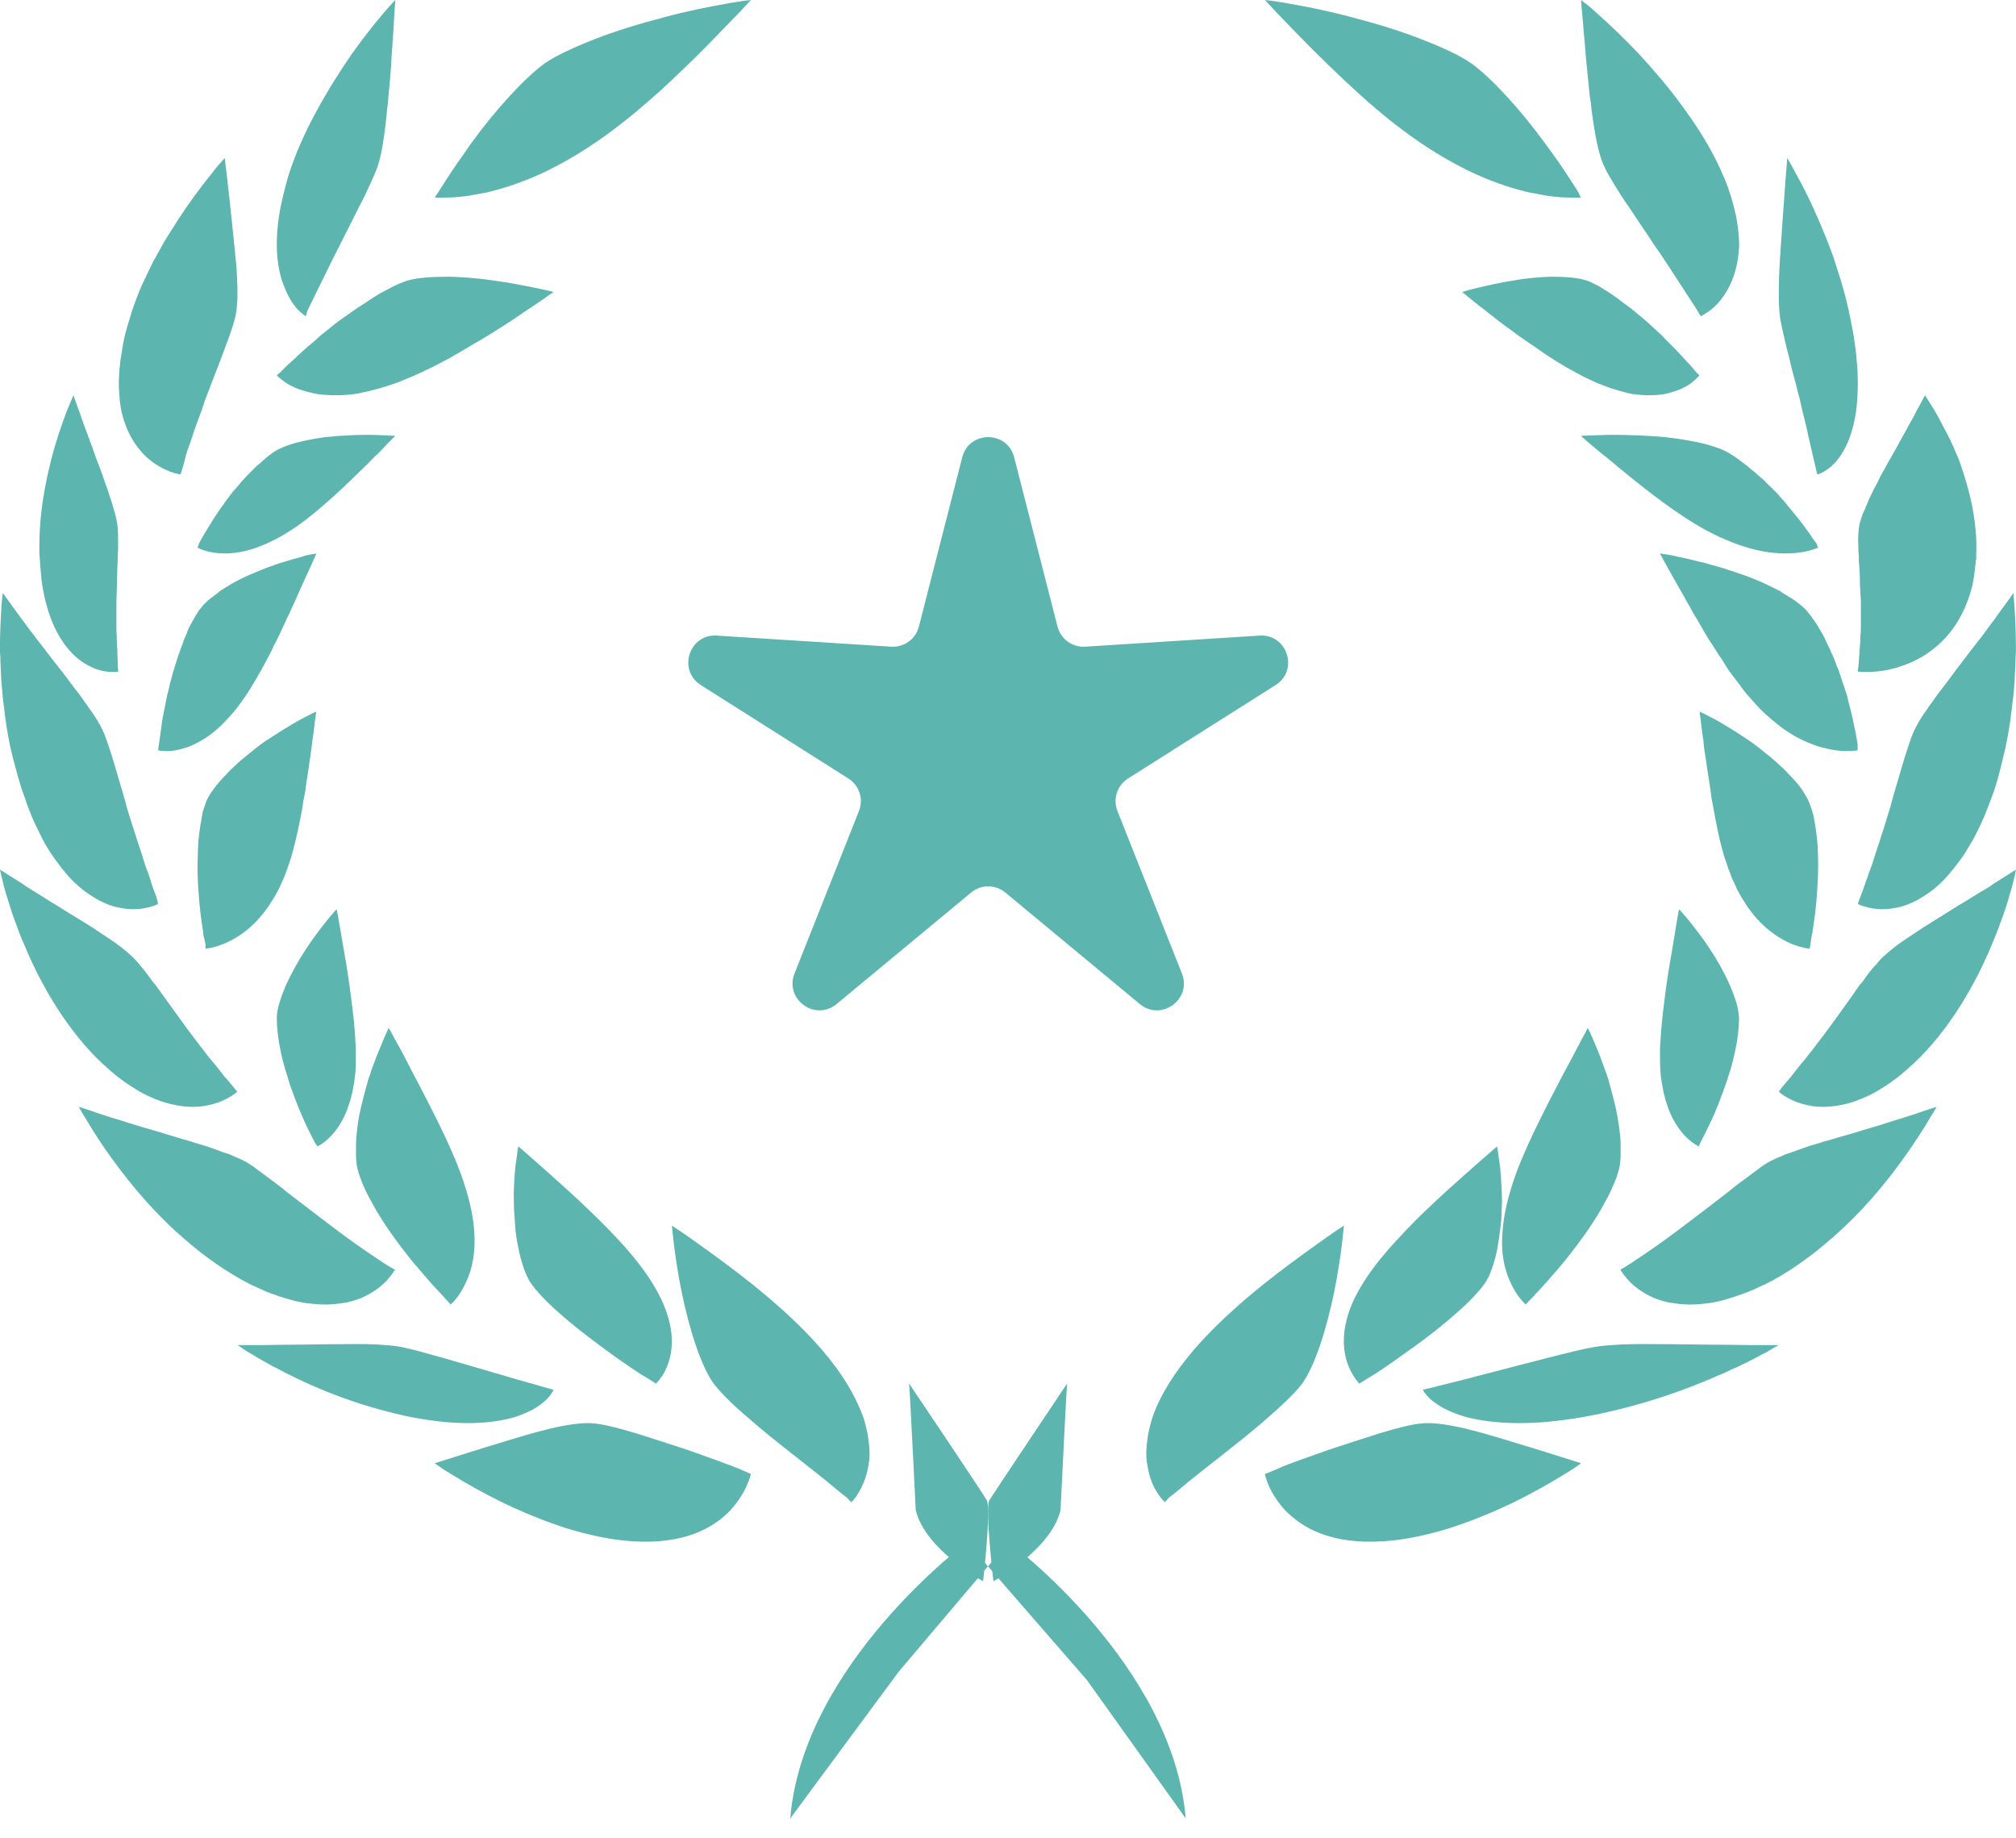 <?xml version="1.0" encoding="UTF-8"?> <svg xmlns="http://www.w3.org/2000/svg" width="34" height="31" viewBox="0 0 34 31" fill="none"> <path d="M16.228 7.712C16.344 7.258 16.988 7.258 17.104 7.712L17.835 10.566C17.889 10.777 18.085 10.919 18.302 10.905L21.242 10.718C21.709 10.688 21.909 11.301 21.513 11.552L19.024 13.128C18.84 13.245 18.766 13.475 18.846 13.677L19.933 16.416C20.105 16.851 19.584 17.23 19.223 16.931L16.955 15.051C16.787 14.912 16.545 14.912 16.378 15.051L14.109 16.931C13.748 17.23 13.227 16.851 13.4 16.416L14.486 13.677C14.567 13.475 14.492 13.245 14.308 13.128L11.819 11.552C11.424 11.301 11.623 10.688 12.09 10.718L15.03 10.905C15.247 10.919 15.444 10.777 15.497 10.566L16.228 7.712Z" fill="#5CB5AE"></path> <path d="M19.645 25.331C19.645 25.331 19.591 25.284 19.523 25.181C19.455 25.079 19.387 24.929 19.353 24.725C19.332 24.623 19.326 24.507 19.339 24.378C19.346 24.309 19.353 24.248 19.366 24.173C19.38 24.105 19.4 24.03 19.421 23.948C19.516 23.642 19.713 23.281 20.026 22.893C20.278 22.579 20.577 22.286 20.876 22.021C21.175 21.755 21.482 21.517 21.747 21.319C22.012 21.121 22.243 20.958 22.407 20.842C22.488 20.788 22.549 20.74 22.597 20.713C22.638 20.686 22.665 20.665 22.665 20.665C22.665 20.665 22.624 21.183 22.502 21.782C22.379 22.382 22.175 23.063 21.937 23.363C21.815 23.512 21.611 23.71 21.373 23.914C21.135 24.126 20.856 24.344 20.597 24.548C20.339 24.752 20.094 24.943 19.924 25.086C19.836 25.161 19.768 25.215 19.713 25.256C19.666 25.311 19.645 25.331 19.645 25.331Z" fill="#5CB5AE"></path> <path d="M22.925 23.332C22.925 23.332 22.878 23.284 22.823 23.196C22.768 23.107 22.706 22.977 22.679 22.805C22.651 22.634 22.658 22.421 22.734 22.172C22.809 21.924 22.967 21.634 23.213 21.314C23.412 21.06 23.645 20.811 23.878 20.575C24.111 20.344 24.344 20.131 24.549 19.947C24.755 19.764 24.926 19.61 25.05 19.504C25.111 19.45 25.159 19.409 25.194 19.379C25.228 19.35 25.248 19.332 25.248 19.332C25.248 19.332 25.255 19.362 25.262 19.409C25.269 19.456 25.276 19.521 25.289 19.61C25.303 19.693 25.31 19.794 25.317 19.906C25.324 20.018 25.331 20.143 25.331 20.267C25.331 20.332 25.324 20.397 25.324 20.462C25.324 20.527 25.317 20.592 25.31 20.657C25.296 20.788 25.276 20.918 25.255 21.042C25.235 21.16 25.2 21.279 25.166 21.379C25.132 21.48 25.091 21.569 25.043 21.64C24.947 21.776 24.776 21.959 24.563 22.142C24.351 22.332 24.104 22.527 23.857 22.704C23.611 22.882 23.384 23.042 23.213 23.154C23.035 23.261 22.925 23.332 22.925 23.332Z" fill="#5CB5AE"></path> <path d="M25.733 21.998C25.733 21.998 25.68 21.958 25.613 21.864C25.547 21.777 25.467 21.637 25.408 21.456C25.348 21.275 25.315 21.041 25.341 20.76C25.361 20.479 25.434 20.157 25.573 19.776C25.686 19.474 25.826 19.173 25.965 18.892C26.104 18.611 26.244 18.343 26.363 18.115C26.489 17.888 26.589 17.687 26.662 17.553C26.695 17.486 26.728 17.433 26.748 17.392C26.755 17.372 26.768 17.359 26.768 17.345C26.774 17.339 26.774 17.332 26.774 17.332C26.774 17.332 26.788 17.359 26.814 17.406C26.834 17.453 26.867 17.52 26.901 17.607C26.934 17.687 26.98 17.794 27.02 17.908C27.04 17.961 27.06 18.022 27.086 18.088C27.1 18.122 27.106 18.149 27.119 18.182C27.126 18.216 27.139 18.249 27.146 18.283C27.186 18.417 27.219 18.557 27.252 18.691C27.279 18.832 27.305 18.972 27.319 19.106C27.325 19.173 27.332 19.24 27.332 19.3C27.332 19.361 27.332 19.421 27.332 19.481C27.332 19.541 27.325 19.595 27.319 19.648C27.312 19.695 27.299 19.742 27.285 19.782C27.272 19.823 27.259 19.869 27.239 19.916C27.219 19.963 27.192 20.017 27.173 20.07C27.146 20.124 27.119 20.184 27.086 20.238C27.053 20.298 27.02 20.358 26.987 20.418C26.841 20.666 26.655 20.927 26.469 21.162C26.376 21.282 26.284 21.389 26.197 21.489C26.111 21.59 26.025 21.684 25.958 21.757C25.885 21.831 25.832 21.898 25.786 21.938C25.753 21.971 25.733 21.998 25.733 21.998Z" fill="#5CB5AE"></path> <path d="M28.649 19.332C28.649 19.332 28.599 19.309 28.522 19.251C28.45 19.193 28.356 19.101 28.273 18.968C28.228 18.899 28.19 18.824 28.151 18.732C28.134 18.685 28.118 18.639 28.101 18.587C28.085 18.541 28.074 18.483 28.057 18.426C28.046 18.368 28.035 18.31 28.024 18.247C28.013 18.183 28.007 18.12 28.002 18.05C27.996 17.981 27.996 17.912 27.996 17.831C27.996 17.797 27.996 17.756 27.996 17.716C27.996 17.675 27.996 17.635 28.002 17.595C28.013 17.329 28.046 17.064 28.079 16.804C28.112 16.544 28.151 16.296 28.19 16.082C28.228 15.869 28.256 15.678 28.278 15.546C28.289 15.482 28.3 15.424 28.306 15.39C28.311 15.355 28.317 15.332 28.317 15.332C28.317 15.332 28.383 15.401 28.483 15.523C28.533 15.586 28.588 15.655 28.649 15.736C28.71 15.817 28.776 15.909 28.837 16.002C28.964 16.192 29.086 16.411 29.174 16.613C29.219 16.717 29.257 16.821 29.285 16.913C29.313 17.006 29.324 17.092 29.329 17.167C29.329 17.237 29.324 17.329 29.313 17.427C29.307 17.479 29.296 17.531 29.291 17.583C29.279 17.641 29.268 17.693 29.257 17.756C29.241 17.814 29.23 17.877 29.213 17.935C29.197 17.998 29.18 18.056 29.158 18.12C29.141 18.183 29.119 18.241 29.097 18.304C29.075 18.362 29.058 18.426 29.031 18.483C28.948 18.72 28.848 18.928 28.771 19.084C28.732 19.159 28.699 19.222 28.677 19.268C28.66 19.309 28.649 19.332 28.649 19.332Z" fill="#5CB5AE"></path> <path d="M30.519 15.999C30.519 15.999 30.448 15.992 30.341 15.961C30.234 15.93 30.084 15.867 29.934 15.76C29.777 15.653 29.62 15.503 29.47 15.289C29.435 15.233 29.399 15.176 29.363 15.12C29.328 15.057 29.292 14.994 29.264 14.925C29.249 14.894 29.235 14.856 29.213 14.818C29.199 14.781 29.185 14.743 29.171 14.705C29.156 14.668 29.142 14.63 29.128 14.586C29.114 14.542 29.099 14.504 29.085 14.46C28.999 14.184 28.942 13.883 28.892 13.6C28.878 13.531 28.864 13.462 28.857 13.393C28.85 13.324 28.835 13.255 28.828 13.192C28.807 13.06 28.785 12.928 28.771 12.815C28.75 12.696 28.735 12.589 28.728 12.489C28.714 12.395 28.7 12.307 28.693 12.231C28.686 12.162 28.678 12.106 28.671 12.062C28.671 12.024 28.664 11.999 28.664 11.999C28.664 11.999 28.771 12.049 28.935 12.137C29.092 12.225 29.306 12.357 29.527 12.508C29.634 12.583 29.742 12.671 29.849 12.759C29.899 12.803 29.956 12.847 30.006 12.897C30.056 12.941 30.105 12.985 30.148 13.035C30.241 13.129 30.32 13.217 30.384 13.305C30.441 13.393 30.491 13.475 30.519 13.55C30.534 13.588 30.548 13.632 30.562 13.675C30.569 13.701 30.576 13.726 30.584 13.751C30.591 13.776 30.591 13.801 30.598 13.826C30.619 13.933 30.634 14.052 30.648 14.184C30.669 14.441 30.669 14.73 30.648 15C30.634 15.27 30.598 15.521 30.569 15.704C30.569 15.729 30.562 15.748 30.555 15.773C30.555 15.791 30.548 15.81 30.548 15.829C30.541 15.867 30.534 15.898 30.534 15.923C30.526 15.967 30.519 15.999 30.519 15.999Z" fill="#5CB5AE"></path> <path d="M31.329 12.653C31.329 12.653 31.259 12.666 31.136 12.666C31.012 12.666 30.842 12.64 30.649 12.581C30.455 12.516 30.231 12.412 30.015 12.243C29.906 12.158 29.79 12.061 29.674 11.944C29.643 11.911 29.62 11.885 29.589 11.852C29.558 11.82 29.535 11.787 29.504 11.755C29.442 11.69 29.388 11.618 29.334 11.54C29.288 11.481 29.241 11.416 29.195 11.358C29.148 11.299 29.11 11.234 29.071 11.169C29.032 11.104 28.986 11.045 28.947 10.98C28.924 10.947 28.909 10.915 28.885 10.882L28.855 10.837L28.824 10.791C28.746 10.668 28.677 10.537 28.607 10.42C28.568 10.362 28.537 10.303 28.506 10.244C28.476 10.186 28.437 10.134 28.414 10.082C28.29 9.867 28.189 9.685 28.112 9.548C28.073 9.483 28.05 9.431 28.027 9.392C28.004 9.359 27.996 9.333 27.996 9.333C27.996 9.333 28.027 9.34 28.081 9.346C28.135 9.353 28.22 9.366 28.313 9.392C28.406 9.411 28.53 9.437 28.653 9.47C28.715 9.483 28.785 9.502 28.855 9.522C28.924 9.541 28.986 9.561 29.056 9.58C29.195 9.626 29.342 9.672 29.481 9.724C29.62 9.776 29.752 9.834 29.883 9.899C29.914 9.912 29.945 9.932 29.976 9.945C30.007 9.958 30.038 9.977 30.061 9.997C30.115 10.03 30.169 10.062 30.223 10.095C30.27 10.127 30.316 10.16 30.355 10.192C30.378 10.212 30.393 10.225 30.417 10.244C30.432 10.257 30.448 10.277 30.463 10.29C30.517 10.355 30.579 10.433 30.641 10.531C30.672 10.576 30.695 10.629 30.734 10.687C30.765 10.739 30.788 10.798 30.819 10.863C30.834 10.895 30.85 10.921 30.865 10.954C30.873 10.986 30.888 11.013 30.904 11.045C30.935 11.11 30.958 11.175 30.981 11.24C30.997 11.273 31.012 11.306 31.02 11.338C31.035 11.371 31.043 11.403 31.051 11.436C31.074 11.501 31.097 11.572 31.12 11.637C31.128 11.67 31.143 11.703 31.151 11.735C31.159 11.768 31.167 11.8 31.174 11.833C31.19 11.898 31.205 11.957 31.221 12.015C31.252 12.132 31.267 12.243 31.291 12.334C31.306 12.425 31.321 12.503 31.329 12.555C31.329 12.627 31.329 12.653 31.329 12.653Z" fill="#5CB5AE"></path> <path d="M30.664 9.235C30.664 9.235 30.607 9.262 30.5 9.289C30.394 9.316 30.245 9.337 30.06 9.332C29.875 9.327 29.648 9.294 29.406 9.214C29.285 9.176 29.151 9.122 29.016 9.063C28.881 8.999 28.731 8.924 28.582 8.832C28.099 8.537 27.645 8.166 27.282 7.87C27.239 7.833 27.197 7.795 27.154 7.763C27.112 7.731 27.076 7.693 27.034 7.666C26.955 7.602 26.891 7.548 26.835 7.5C26.721 7.408 26.664 7.349 26.664 7.349C26.664 7.349 26.778 7.344 26.962 7.338C27.055 7.333 27.169 7.333 27.282 7.333C27.403 7.333 27.531 7.338 27.666 7.344C27.701 7.344 27.737 7.349 27.772 7.349C27.808 7.349 27.843 7.355 27.872 7.355C27.943 7.36 28.007 7.365 28.078 7.371C28.149 7.381 28.22 7.387 28.284 7.397C28.348 7.408 28.419 7.419 28.483 7.43C28.611 7.451 28.731 7.478 28.838 7.51C28.945 7.543 29.037 7.575 29.108 7.612C29.179 7.65 29.257 7.698 29.342 7.763C29.385 7.795 29.428 7.827 29.47 7.86C29.513 7.897 29.555 7.935 29.605 7.972C29.648 8.015 29.698 8.053 29.747 8.096C29.79 8.139 29.832 8.187 29.882 8.23L29.946 8.295C29.968 8.316 29.996 8.343 30.01 8.365C30.053 8.413 30.095 8.456 30.131 8.504C30.209 8.596 30.28 8.687 30.351 8.773C30.422 8.859 30.472 8.94 30.522 9.004C30.564 9.069 30.607 9.128 30.635 9.165C30.649 9.208 30.664 9.235 30.664 9.235Z" fill="#5CB5AE"></path> <path d="M28.66 6.329C28.66 6.329 28.622 6.378 28.547 6.44C28.471 6.502 28.351 6.571 28.194 6.613C28.118 6.641 28.03 6.654 27.936 6.661C27.835 6.668 27.728 6.668 27.608 6.654C27.551 6.647 27.488 6.641 27.425 6.62C27.362 6.606 27.293 6.585 27.224 6.564C27.154 6.544 27.085 6.516 27.01 6.488C26.934 6.461 26.858 6.426 26.776 6.384C26.713 6.357 26.651 6.322 26.588 6.288C26.525 6.253 26.462 6.218 26.399 6.184C26.273 6.108 26.147 6.031 26.027 5.948C25.907 5.865 25.788 5.782 25.674 5.706C25.618 5.665 25.561 5.623 25.511 5.588C25.46 5.547 25.403 5.512 25.353 5.471C25.303 5.436 25.252 5.395 25.208 5.36C25.164 5.325 25.12 5.291 25.076 5.256C24.994 5.194 24.918 5.132 24.855 5.083C24.792 5.035 24.748 4.993 24.71 4.966C24.679 4.938 24.66 4.924 24.66 4.924C24.66 4.924 24.685 4.917 24.729 4.903C24.773 4.889 24.837 4.876 24.912 4.855C25.07 4.82 25.29 4.765 25.523 4.73C25.58 4.723 25.643 4.709 25.706 4.702C25.769 4.696 25.825 4.689 25.888 4.682C26.008 4.675 26.134 4.661 26.247 4.668C26.361 4.668 26.474 4.675 26.575 4.689C26.669 4.703 26.758 4.723 26.827 4.758C26.858 4.772 26.896 4.792 26.94 4.813C26.984 4.834 27.022 4.862 27.066 4.889C27.11 4.917 27.161 4.945 27.205 4.979C27.255 5.014 27.306 5.049 27.356 5.09C27.406 5.125 27.457 5.166 27.514 5.208C27.564 5.249 27.614 5.291 27.665 5.332C27.772 5.415 27.866 5.512 27.967 5.602C28.017 5.644 28.061 5.692 28.106 5.741C28.15 5.782 28.194 5.831 28.238 5.872C28.32 5.955 28.395 6.038 28.458 6.108C28.521 6.17 28.572 6.232 28.603 6.274C28.641 6.308 28.66 6.329 28.66 6.329Z" fill="#5CB5AE"></path> <path d="M26.665 3.33C26.665 3.33 26.582 3.337 26.43 3.33C26.355 3.33 26.265 3.323 26.161 3.31C26.106 3.303 26.058 3.297 25.996 3.283C25.941 3.27 25.878 3.263 25.809 3.25C25.547 3.19 25.244 3.096 24.899 2.942C24.561 2.788 24.181 2.574 23.774 2.28C23.45 2.046 23.14 1.785 22.857 1.525C22.574 1.264 22.312 1.01 22.084 0.782C21.863 0.555 21.67 0.361 21.539 0.221C21.408 0.08 21.332 0 21.332 0C21.332 0 21.373 0.007 21.449 0.013C21.525 0.027 21.636 0.04 21.774 0.067C22.043 0.114 22.415 0.187 22.808 0.294C23.202 0.395 23.616 0.522 23.974 0.662C24.333 0.802 24.637 0.943 24.816 1.07C25.168 1.324 25.665 1.879 26.03 2.381C26.078 2.441 26.12 2.508 26.168 2.568C26.21 2.628 26.251 2.688 26.292 2.742C26.368 2.855 26.437 2.956 26.492 3.043C26.548 3.129 26.596 3.203 26.623 3.25C26.644 3.303 26.665 3.33 26.665 3.33Z" fill="#5CB5AE"></path> <path d="M21.332 24.857C21.332 24.857 21.345 24.93 21.395 25.047C21.445 25.164 21.532 25.31 21.67 25.464C21.813 25.61 22.001 25.756 22.27 25.859C22.539 25.961 22.883 26.02 23.339 25.99C23.695 25.968 24.089 25.881 24.464 25.764C24.846 25.639 25.215 25.486 25.546 25.325C25.871 25.164 26.152 25.003 26.352 24.879C26.452 24.82 26.534 24.769 26.584 24.733C26.64 24.696 26.665 24.674 26.665 24.674C26.665 24.674 26.54 24.637 26.34 24.572C26.146 24.513 25.877 24.425 25.583 24.338C25.296 24.25 24.983 24.155 24.708 24.089C24.427 24.023 24.177 23.987 23.995 24.001C23.814 24.016 23.558 24.082 23.27 24.169C22.989 24.257 22.676 24.36 22.389 24.455C22.101 24.557 21.832 24.652 21.645 24.725C21.451 24.813 21.332 24.857 21.332 24.857Z" fill="#5CB5AE"></path> <path d="M23.996 23.436C23.996 23.436 24.017 23.479 24.074 23.544C24.13 23.609 24.236 23.691 24.398 23.773C24.483 23.812 24.575 23.851 24.695 23.886C24.815 23.921 24.949 23.947 25.111 23.968C25.429 24.007 25.838 24.016 26.361 23.947C26.777 23.895 27.222 23.795 27.652 23.674C28.076 23.553 28.485 23.405 28.831 23.258C28.916 23.219 29 23.185 29.085 23.15C29.163 23.111 29.24 23.076 29.311 23.046C29.452 22.977 29.579 22.916 29.678 22.86C29.777 22.808 29.861 22.765 29.911 22.73C29.967 22.7 29.996 22.682 29.996 22.682C29.996 22.682 29.847 22.682 29.614 22.682C29.502 22.682 29.36 22.682 29.205 22.678C29.057 22.678 28.887 22.674 28.725 22.674C28.386 22.669 28.026 22.665 27.702 22.665C27.617 22.665 27.539 22.665 27.469 22.669C27.391 22.669 27.32 22.674 27.25 22.678C27.116 22.687 26.996 22.695 26.897 22.713C26.699 22.747 26.417 22.817 26.114 22.895C25.81 22.973 25.471 23.059 25.161 23.141C24.85 23.224 24.561 23.297 24.349 23.349C24.13 23.405 23.996 23.436 23.996 23.436Z" fill="#5CB5AE"></path> <path d="M27.328 21.41C27.328 21.41 27.363 21.473 27.439 21.562C27.515 21.652 27.64 21.762 27.82 21.852C27.91 21.9 28.014 21.935 28.139 21.962C28.263 21.983 28.402 22.004 28.561 21.997C28.644 21.997 28.727 21.983 28.817 21.976C28.907 21.962 29.004 21.942 29.101 21.914C29.198 21.886 29.302 21.852 29.413 21.811C29.468 21.79 29.524 21.769 29.586 21.741C29.641 21.714 29.704 21.686 29.766 21.659C30.154 21.466 30.542 21.19 30.895 20.879C31.255 20.569 31.574 20.217 31.837 19.886C32.1 19.555 32.301 19.251 32.446 19.024C32.516 18.913 32.564 18.817 32.606 18.762C32.64 18.7 32.661 18.665 32.661 18.665C32.661 18.665 32.523 18.706 32.308 18.782C32.204 18.817 32.072 18.858 31.934 18.9C31.864 18.92 31.788 18.948 31.719 18.969C31.643 18.989 31.567 19.017 31.484 19.038C31.331 19.086 31.165 19.134 30.999 19.182C30.923 19.203 30.84 19.231 30.756 19.251C30.68 19.279 30.597 19.3 30.528 19.32C30.452 19.348 30.382 19.369 30.313 19.396C30.244 19.424 30.175 19.445 30.112 19.465C30.05 19.493 29.995 19.52 29.939 19.541C29.884 19.569 29.835 19.589 29.794 19.617C29.752 19.645 29.704 19.672 29.655 19.713C29.607 19.748 29.551 19.789 29.496 19.831C29.385 19.914 29.26 20.003 29.136 20.107C28.88 20.307 28.596 20.521 28.332 20.721C28.069 20.921 27.82 21.093 27.633 21.217C27.543 21.279 27.467 21.328 27.411 21.362C27.356 21.397 27.328 21.41 27.328 21.41Z" fill="#5CB5AE"></path> <path d="M30 18.408C30 18.408 30.047 18.458 30.141 18.508C30.235 18.564 30.376 18.621 30.564 18.652C30.658 18.665 30.765 18.671 30.886 18.658C31 18.646 31.141 18.621 31.282 18.571C31.423 18.521 31.584 18.452 31.745 18.345C31.913 18.245 32.087 18.108 32.268 17.939C32.563 17.663 32.832 17.325 33.06 16.962C33.174 16.781 33.275 16.599 33.369 16.418C33.416 16.324 33.456 16.236 33.496 16.149C33.537 16.061 33.577 15.973 33.61 15.886C33.684 15.717 33.738 15.554 33.792 15.41C33.845 15.266 33.879 15.135 33.912 15.022C33.946 14.91 33.966 14.822 33.98 14.759C33.993 14.697 34 14.665 34 14.665C34 14.665 33.886 14.734 33.711 14.847C33.664 14.878 33.617 14.903 33.57 14.941C33.517 14.972 33.463 15.01 33.402 15.041C33.288 15.11 33.167 15.191 33.033 15.266C32.906 15.348 32.772 15.429 32.644 15.51C32.51 15.592 32.382 15.673 32.262 15.755C32.141 15.836 32.027 15.911 31.933 15.986C31.886 16.024 31.839 16.061 31.799 16.099C31.758 16.136 31.718 16.168 31.691 16.205C31.664 16.236 31.631 16.28 31.59 16.318C31.557 16.361 31.517 16.405 31.483 16.455C31.45 16.506 31.409 16.562 31.362 16.612C31.322 16.668 31.282 16.724 31.241 16.787C31.067 17.025 30.886 17.288 30.698 17.532C30.678 17.563 30.651 17.588 30.631 17.619C30.611 17.651 30.584 17.676 30.564 17.707C30.517 17.763 30.477 17.82 30.436 17.87C30.349 17.97 30.275 18.064 30.215 18.145C30.148 18.22 30.101 18.283 30.06 18.327C30.02 18.383 30 18.408 30 18.408Z" fill="#5CB5AE"></path> <path d="M31.332 15.243C31.332 15.243 31.393 15.278 31.495 15.3C31.603 15.328 31.753 15.349 31.943 15.314C32.038 15.3 32.139 15.271 32.248 15.221C32.356 15.171 32.472 15.1 32.594 15.008C32.655 14.958 32.716 14.908 32.777 14.844C32.838 14.78 32.899 14.709 32.96 14.631C33.022 14.553 33.089 14.467 33.15 14.368C33.211 14.268 33.273 14.168 33.334 14.047C33.381 13.955 33.428 13.855 33.469 13.756C33.51 13.656 33.551 13.55 33.591 13.443C33.673 13.229 33.727 13.009 33.781 12.781C33.795 12.724 33.809 12.667 33.822 12.61C33.836 12.553 33.842 12.497 33.856 12.44C33.876 12.326 33.897 12.212 33.91 12.098C33.924 11.984 33.937 11.878 33.951 11.771C33.965 11.664 33.971 11.557 33.978 11.451C33.985 11.344 33.985 11.245 33.992 11.152C33.992 11.102 33.992 11.059 33.998 11.01C33.998 10.988 33.998 10.967 33.998 10.939C33.998 10.917 33.998 10.896 33.998 10.875C33.998 10.697 33.992 10.547 33.985 10.412C33.978 10.284 33.971 10.177 33.965 10.106C33.958 10.035 33.958 10 33.958 10C33.958 10 33.876 10.113 33.747 10.291C33.714 10.334 33.68 10.384 33.646 10.434C33.605 10.483 33.564 10.54 33.523 10.597C33.442 10.711 33.347 10.832 33.245 10.96C33.15 11.088 33.049 11.216 32.954 11.344C32.859 11.472 32.764 11.6 32.669 11.721C32.58 11.842 32.499 11.963 32.424 12.07C32.357 12.176 32.295 12.283 32.262 12.368C32.187 12.553 32.105 12.824 32.017 13.13C31.97 13.286 31.922 13.443 31.882 13.606C31.827 13.77 31.787 13.927 31.732 14.083C31.685 14.239 31.631 14.382 31.59 14.524C31.57 14.595 31.542 14.652 31.522 14.716C31.502 14.773 31.481 14.83 31.461 14.887C31.427 14.994 31.393 15.072 31.373 15.129C31.339 15.214 31.332 15.243 31.332 15.243Z" fill="#5CB5AE"></path> <path d="M31.332 11.325C31.332 11.325 31.419 11.336 31.548 11.331C31.686 11.325 31.877 11.302 32.084 11.226C32.291 11.157 32.525 11.035 32.741 10.826C32.957 10.617 33.147 10.321 33.26 9.892C33.277 9.811 33.294 9.724 33.303 9.631C33.311 9.584 33.311 9.544 33.32 9.497C33.32 9.474 33.32 9.451 33.329 9.428C33.329 9.404 33.329 9.381 33.329 9.358C33.337 9.172 33.329 8.987 33.303 8.801C33.26 8.43 33.147 8.064 33.035 7.745C32.966 7.589 32.905 7.438 32.836 7.31C32.767 7.182 32.706 7.066 32.654 6.968C32.542 6.782 32.464 6.666 32.464 6.666C32.464 6.666 32.412 6.77 32.317 6.939C32.3 6.979 32.274 7.026 32.248 7.072C32.222 7.119 32.188 7.171 32.162 7.229C32.101 7.333 32.041 7.449 31.972 7.571C31.902 7.693 31.833 7.815 31.764 7.942C31.73 8 31.695 8.064 31.669 8.128C31.634 8.186 31.6 8.25 31.574 8.308C31.548 8.366 31.514 8.424 31.496 8.482C31.488 8.505 31.47 8.534 31.462 8.563C31.453 8.592 31.436 8.615 31.427 8.639C31.384 8.743 31.358 8.836 31.349 8.911C31.341 8.987 31.332 9.091 31.341 9.196C31.341 9.248 31.341 9.306 31.349 9.37C31.349 9.433 31.349 9.492 31.358 9.555C31.358 9.619 31.367 9.683 31.367 9.753C31.367 9.822 31.367 9.886 31.375 9.956C31.375 10.025 31.384 10.089 31.384 10.159C31.384 10.223 31.384 10.292 31.384 10.356C31.384 10.391 31.384 10.42 31.384 10.455C31.384 10.472 31.384 10.484 31.384 10.501C31.384 10.518 31.384 10.536 31.384 10.547C31.384 10.611 31.384 10.669 31.375 10.727C31.375 10.785 31.375 10.838 31.367 10.89C31.367 10.942 31.358 10.988 31.358 11.035C31.349 11.122 31.349 11.197 31.341 11.244C31.341 11.267 31.332 11.29 31.332 11.302C31.332 11.319 31.332 11.325 31.332 11.325Z" fill="#5CB5AE"></path> <path d="M30.647 7.999C30.647 7.999 30.698 7.993 30.763 7.951C30.834 7.91 30.935 7.834 31.026 7.704C31.122 7.573 31.213 7.381 31.274 7.099C31.304 6.962 31.324 6.797 31.329 6.611C31.334 6.515 31.334 6.419 31.329 6.309C31.329 6.254 31.324 6.199 31.319 6.144C31.314 6.089 31.309 6.027 31.304 5.972C31.294 5.876 31.279 5.78 31.264 5.677C31.249 5.58 31.228 5.477 31.208 5.381C31.198 5.333 31.188 5.278 31.178 5.23C31.168 5.182 31.152 5.134 31.142 5.079C31.117 4.982 31.092 4.879 31.061 4.783C31.036 4.687 31.001 4.591 30.971 4.495C30.955 4.446 30.94 4.398 30.925 4.35C30.91 4.309 30.895 4.261 30.875 4.213C30.839 4.123 30.809 4.034 30.773 3.952C30.738 3.869 30.703 3.787 30.672 3.711C30.536 3.395 30.404 3.134 30.303 2.955C30.253 2.859 30.212 2.79 30.187 2.742C30.162 2.694 30.142 2.667 30.142 2.667C30.142 2.667 30.131 2.79 30.116 2.99C30.101 3.189 30.081 3.457 30.061 3.752C30.05 3.897 30.04 4.048 30.03 4.199C30.02 4.35 30.01 4.501 30.005 4.639C30.005 4.708 30 4.776 30 4.845C30 4.914 30 4.976 30 5.037C30 5.161 30.01 5.264 30.02 5.354C30.035 5.443 30.056 5.546 30.086 5.67C30.111 5.793 30.147 5.924 30.182 6.061C30.212 6.206 30.253 6.35 30.293 6.494C30.308 6.57 30.329 6.639 30.349 6.714C30.359 6.749 30.364 6.79 30.374 6.824C30.384 6.859 30.389 6.9 30.399 6.934C30.435 7.079 30.47 7.216 30.495 7.34C30.511 7.402 30.521 7.463 30.536 7.518C30.541 7.546 30.546 7.573 30.556 7.601C30.561 7.628 30.566 7.656 30.571 7.676C30.622 7.876 30.647 7.999 30.647 7.999Z" fill="#5CB5AE"></path> <path d="M28.683 5.333C28.683 5.333 28.746 5.303 28.839 5.235C28.933 5.166 29.05 5.045 29.143 4.871C29.237 4.697 29.315 4.471 29.331 4.153C29.331 4.002 29.315 3.828 29.276 3.631C29.253 3.533 29.229 3.434 29.198 3.328C29.182 3.275 29.159 3.215 29.143 3.162C29.12 3.109 29.104 3.048 29.073 2.988C28.917 2.61 28.691 2.231 28.434 1.876C28.184 1.52 27.896 1.188 27.639 0.908C27.374 0.628 27.132 0.401 26.953 0.242C26.867 0.166 26.797 0.098 26.742 0.061C26.688 0.023 26.664 0 26.664 0C26.664 0 26.672 0.136 26.695 0.348C26.703 0.454 26.711 0.575 26.726 0.711C26.734 0.847 26.75 0.998 26.765 1.157C26.781 1.309 26.797 1.475 26.812 1.626C26.828 1.71 26.836 1.785 26.843 1.861C26.851 1.936 26.867 2.02 26.875 2.088C26.921 2.383 26.976 2.648 27.062 2.821C27.101 2.905 27.163 3.011 27.233 3.124C27.303 3.238 27.381 3.366 27.475 3.495C27.561 3.623 27.654 3.767 27.748 3.903C27.795 3.971 27.841 4.039 27.888 4.115C27.935 4.183 27.982 4.251 28.029 4.319C28.208 4.592 28.372 4.841 28.488 5.023C28.551 5.114 28.598 5.189 28.629 5.242C28.668 5.31 28.683 5.333 28.683 5.333Z" fill="#5CB5AE"></path> <path d="M14.359 25.331C14.359 25.331 14.413 25.284 14.474 25.181C14.536 25.079 14.61 24.929 14.644 24.725C14.665 24.623 14.672 24.507 14.658 24.378C14.651 24.309 14.644 24.248 14.631 24.173C14.617 24.105 14.597 24.03 14.576 23.948C14.474 23.642 14.284 23.281 13.971 22.893C13.719 22.579 13.42 22.286 13.121 22.021C12.822 21.755 12.515 21.517 12.25 21.319C11.985 21.121 11.754 20.958 11.591 20.842C11.509 20.788 11.441 20.74 11.4 20.713C11.352 20.686 11.332 20.665 11.332 20.665C11.332 20.665 11.373 21.183 11.495 21.782C11.618 22.382 11.822 23.063 12.06 23.363C12.182 23.512 12.38 23.71 12.624 23.914C12.862 24.126 13.141 24.344 13.4 24.548C13.658 24.752 13.903 24.943 14.073 25.086C14.162 25.161 14.229 25.215 14.284 25.256C14.332 25.311 14.359 25.331 14.359 25.331Z" fill="#5CB5AE"></path> <path d="M11.063 23.332C11.063 23.332 11.111 23.284 11.173 23.196C11.227 23.107 11.289 22.977 11.316 22.805C11.343 22.634 11.337 22.421 11.255 22.172C11.18 21.924 11.023 21.634 10.777 21.314C10.579 21.06 10.347 20.811 10.108 20.575C9.875 20.344 9.643 20.131 9.438 19.947C9.234 19.764 9.063 19.61 8.94 19.504C8.879 19.45 8.831 19.409 8.797 19.379C8.762 19.35 8.742 19.332 8.742 19.332C8.742 19.332 8.735 19.362 8.728 19.409C8.722 19.456 8.715 19.521 8.701 19.61C8.687 19.693 8.681 19.794 8.674 19.906C8.667 20.018 8.66 20.143 8.667 20.267C8.667 20.332 8.667 20.397 8.674 20.462C8.681 20.527 8.681 20.592 8.687 20.657C8.694 20.788 8.715 20.918 8.742 21.042C8.762 21.16 8.797 21.279 8.831 21.379C8.865 21.48 8.906 21.569 8.954 21.64C9.049 21.776 9.22 21.959 9.432 22.142C9.643 22.332 9.896 22.527 10.135 22.704C10.374 22.882 10.606 23.042 10.777 23.154C10.954 23.261 11.063 23.332 11.063 23.332Z" fill="#5CB5AE"></path> <path d="M7.599 21.998C7.599 21.998 7.652 21.958 7.719 21.864C7.785 21.777 7.865 21.637 7.925 21.456C7.985 21.275 8.018 21.041 7.998 20.76C7.978 20.479 7.905 20.157 7.765 19.776C7.652 19.474 7.513 19.173 7.373 18.892C7.234 18.611 7.094 18.343 6.974 18.115C6.855 17.888 6.755 17.687 6.675 17.553C6.642 17.486 6.609 17.433 6.589 17.392C6.576 17.372 6.569 17.359 6.562 17.345C6.556 17.339 6.556 17.332 6.556 17.332C6.556 17.332 6.542 17.359 6.522 17.406C6.502 17.453 6.469 17.52 6.436 17.607C6.403 17.687 6.356 17.794 6.316 17.908C6.296 17.961 6.27 18.022 6.25 18.088C6.243 18.122 6.23 18.149 6.217 18.182C6.21 18.216 6.197 18.249 6.19 18.283C6.15 18.417 6.117 18.557 6.084 18.691C6.05 18.832 6.03 18.972 6.017 19.106C6.011 19.173 6.004 19.24 6.004 19.3C6.004 19.361 6.004 19.421 6.004 19.481C6.004 19.541 6.011 19.595 6.017 19.648C6.024 19.695 6.037 19.742 6.05 19.782C6.064 19.823 6.077 19.869 6.097 19.916C6.117 19.963 6.137 20.017 6.163 20.07C6.19 20.124 6.217 20.184 6.25 20.238C6.283 20.298 6.316 20.358 6.35 20.418C6.496 20.666 6.682 20.927 6.868 21.162C6.961 21.282 7.054 21.389 7.141 21.489C7.227 21.59 7.307 21.684 7.38 21.757C7.453 21.831 7.506 21.898 7.546 21.938C7.579 21.971 7.599 21.998 7.599 21.998Z" fill="#5CB5AE"></path> <path d="M5.354 19.332C5.354 19.332 5.403 19.309 5.48 19.251C5.551 19.193 5.645 19.101 5.727 18.968C5.771 18.899 5.809 18.824 5.848 18.732C5.864 18.685 5.88 18.639 5.897 18.587C5.913 18.541 5.924 18.483 5.941 18.426C5.952 18.368 5.963 18.31 5.974 18.247C5.985 18.183 5.99 18.12 5.996 18.05C6.001 17.981 6.001 17.912 6.001 17.831C6.001 17.797 6.001 17.756 6.001 17.716C6.001 17.675 6.001 17.635 5.996 17.595C5.985 17.329 5.952 17.064 5.919 16.804C5.886 16.544 5.848 16.296 5.809 16.082C5.771 15.869 5.743 15.678 5.716 15.546C5.705 15.482 5.699 15.424 5.688 15.39C5.683 15.355 5.677 15.332 5.677 15.332C5.677 15.332 5.612 15.401 5.513 15.523C5.464 15.586 5.409 15.655 5.348 15.736C5.288 15.817 5.222 15.909 5.162 16.002C5.036 16.192 4.915 16.411 4.822 16.613C4.778 16.717 4.739 16.821 4.712 16.913C4.684 17.006 4.668 17.092 4.668 17.167C4.668 17.237 4.673 17.329 4.684 17.427C4.69 17.479 4.701 17.531 4.706 17.583C4.717 17.641 4.728 17.693 4.739 17.756C4.75 17.814 4.767 17.877 4.783 17.935C4.8 17.998 4.816 18.056 4.838 18.12C4.855 18.183 4.876 18.241 4.893 18.304C4.915 18.362 4.937 18.426 4.959 18.483C5.047 18.72 5.14 18.928 5.217 19.084C5.255 19.159 5.288 19.222 5.31 19.268C5.343 19.309 5.354 19.332 5.354 19.332Z" fill="#5CB5AE"></path> <path d="M3.467 15.999C3.467 15.999 3.538 15.992 3.646 15.961C3.753 15.93 3.903 15.867 4.06 15.76C4.217 15.653 4.374 15.503 4.524 15.289C4.56 15.233 4.596 15.176 4.632 15.12C4.667 15.057 4.703 14.994 4.732 14.925C4.746 14.894 4.76 14.856 4.782 14.818C4.796 14.781 4.81 14.743 4.825 14.705C4.839 14.668 4.853 14.63 4.867 14.586C4.882 14.542 4.896 14.504 4.91 14.46C4.989 14.184 5.053 13.883 5.103 13.6C5.11 13.531 5.125 13.462 5.139 13.393C5.153 13.324 5.16 13.255 5.168 13.192C5.189 13.06 5.21 12.928 5.225 12.815C5.239 12.696 5.26 12.589 5.268 12.489C5.282 12.395 5.296 12.307 5.303 12.231C5.31 12.162 5.318 12.106 5.325 12.062C5.332 12.024 5.332 11.999 5.332 11.999C5.332 11.999 5.225 12.049 5.06 12.137C4.903 12.225 4.689 12.357 4.46 12.508C4.353 12.583 4.246 12.671 4.139 12.759C4.081 12.803 4.031 12.847 3.981 12.897C3.931 12.941 3.881 12.985 3.839 13.035C3.746 13.129 3.667 13.217 3.603 13.305C3.538 13.393 3.488 13.475 3.467 13.55C3.453 13.588 3.438 13.632 3.424 13.675C3.417 13.701 3.41 13.726 3.41 13.751C3.403 13.776 3.396 13.801 3.396 13.826C3.374 13.933 3.36 14.052 3.346 14.184C3.331 14.441 3.324 14.73 3.346 15C3.36 15.27 3.396 15.521 3.424 15.704C3.424 15.729 3.431 15.748 3.431 15.773C3.438 15.791 3.438 15.81 3.446 15.829C3.453 15.867 3.46 15.898 3.467 15.923C3.46 15.967 3.467 15.999 3.467 15.999Z" fill="#5CB5AE"></path> <path d="M2.668 12.653C2.668 12.653 2.724 12.666 2.823 12.666C2.923 12.666 3.06 12.64 3.209 12.581C3.364 12.516 3.544 12.412 3.718 12.243C3.805 12.158 3.899 12.061 3.992 11.944C4.017 11.911 4.035 11.885 4.06 11.852C4.085 11.82 4.104 11.787 4.129 11.755C4.172 11.69 4.222 11.618 4.265 11.54C4.303 11.481 4.34 11.416 4.371 11.358C4.408 11.299 4.439 11.234 4.477 11.169C4.508 11.104 4.545 11.045 4.576 10.98C4.589 10.947 4.607 10.915 4.62 10.882L4.644 10.837L4.669 10.791C4.732 10.668 4.787 10.537 4.843 10.42C4.874 10.362 4.899 10.303 4.924 10.244C4.955 10.186 4.974 10.134 4.999 10.082C5.092 9.867 5.179 9.685 5.241 9.548C5.272 9.483 5.291 9.431 5.31 9.392C5.328 9.359 5.334 9.333 5.334 9.333C5.334 9.333 5.31 9.34 5.266 9.346C5.216 9.353 5.154 9.366 5.08 9.392C5.005 9.411 4.912 9.437 4.806 9.47C4.756 9.483 4.7 9.502 4.644 9.522C4.595 9.541 4.533 9.561 4.483 9.58C4.371 9.626 4.253 9.672 4.141 9.724C4.029 9.776 3.917 9.834 3.818 9.899C3.793 9.912 3.768 9.932 3.743 9.945C3.718 9.958 3.694 9.977 3.675 9.997C3.631 10.03 3.588 10.062 3.544 10.095C3.507 10.127 3.47 10.16 3.439 10.192C3.42 10.212 3.408 10.225 3.395 10.244C3.383 10.257 3.37 10.277 3.358 10.29C3.314 10.355 3.271 10.433 3.215 10.531C3.19 10.576 3.165 10.629 3.147 10.687C3.122 10.739 3.097 10.798 3.078 10.863C3.066 10.895 3.053 10.921 3.041 10.954C3.035 10.986 3.022 11.013 3.01 11.045C2.991 11.11 2.966 11.175 2.948 11.24C2.941 11.273 2.929 11.306 2.917 11.338C2.91 11.371 2.898 11.403 2.892 11.436C2.873 11.501 2.854 11.572 2.842 11.637C2.836 11.67 2.823 11.703 2.817 11.735C2.811 11.768 2.805 11.8 2.798 11.833C2.786 11.898 2.774 11.957 2.761 12.015C2.736 12.132 2.724 12.243 2.711 12.334C2.699 12.425 2.687 12.503 2.68 12.555C2.668 12.627 2.668 12.653 2.668 12.653Z" fill="#5CB5AE"></path> <path d="M3.332 9.235C3.332 9.235 3.379 9.262 3.468 9.289C3.557 9.316 3.681 9.337 3.835 9.332C3.989 9.327 4.179 9.294 4.38 9.214C4.481 9.176 4.593 9.122 4.705 9.063C4.818 8.999 4.942 8.924 5.067 8.832C5.469 8.537 5.848 8.166 6.15 7.87C6.191 7.833 6.227 7.795 6.257 7.763C6.292 7.731 6.322 7.693 6.357 7.666C6.422 7.602 6.476 7.548 6.517 7.5C6.612 7.408 6.665 7.349 6.665 7.349C6.665 7.349 6.57 7.344 6.416 7.338C6.339 7.333 6.245 7.333 6.15 7.333C6.049 7.333 5.943 7.338 5.83 7.344C5.801 7.344 5.771 7.349 5.742 7.349C5.712 7.349 5.682 7.355 5.659 7.355C5.599 7.36 5.54 7.365 5.487 7.371C5.428 7.381 5.369 7.387 5.315 7.397C5.262 7.408 5.203 7.419 5.15 7.43C5.043 7.451 4.942 7.478 4.854 7.51C4.765 7.543 4.688 7.575 4.634 7.612C4.575 7.65 4.51 7.698 4.439 7.763C4.404 7.795 4.368 7.827 4.327 7.86C4.291 7.897 4.25 7.935 4.214 7.972C4.173 8.015 4.137 8.053 4.096 8.096C4.06 8.139 4.019 8.187 3.983 8.23L3.924 8.295C3.906 8.316 3.889 8.343 3.871 8.365C3.835 8.413 3.8 8.456 3.77 8.504C3.699 8.596 3.646 8.687 3.587 8.773C3.533 8.859 3.486 8.94 3.445 9.004C3.409 9.069 3.373 9.128 3.356 9.165C3.344 9.208 3.332 9.235 3.332 9.235Z" fill="#5CB5AE"></path> <path d="M4.668 6.329C4.668 6.329 4.712 6.378 4.8 6.44C4.888 6.502 5.028 6.571 5.212 6.613C5.3 6.641 5.403 6.654 5.52 6.661C5.631 6.668 5.763 6.668 5.895 6.654C5.961 6.647 6.035 6.641 6.108 6.62C6.182 6.606 6.263 6.585 6.343 6.564C6.424 6.544 6.505 6.516 6.593 6.488C6.681 6.461 6.77 6.426 6.865 6.384C6.939 6.357 7.012 6.322 7.086 6.288C7.159 6.253 7.233 6.218 7.306 6.184C7.453 6.108 7.6 6.031 7.74 5.948C7.879 5.865 8.019 5.782 8.151 5.706C8.217 5.665 8.283 5.623 8.342 5.588C8.401 5.547 8.467 5.512 8.526 5.471C8.585 5.436 8.643 5.395 8.695 5.36C8.746 5.325 8.798 5.291 8.849 5.256C8.945 5.194 9.033 5.132 9.106 5.083C9.18 5.035 9.231 4.993 9.275 4.966C9.312 4.938 9.334 4.924 9.334 4.924C9.334 4.924 9.305 4.917 9.253 4.903C9.202 4.889 9.128 4.876 9.033 4.855C8.849 4.82 8.599 4.765 8.32 4.73C8.254 4.723 8.181 4.709 8.107 4.702C8.034 4.696 7.96 4.689 7.894 4.682C7.754 4.675 7.607 4.661 7.475 4.668C7.343 4.668 7.211 4.675 7.093 4.689C6.983 4.703 6.88 4.723 6.799 4.758C6.755 4.772 6.711 4.792 6.667 4.813C6.623 4.834 6.571 4.862 6.52 4.889C6.468 4.917 6.41 4.945 6.358 4.979C6.299 5.014 6.248 5.049 6.189 5.09C6.13 5.125 6.072 5.166 6.005 5.208C5.947 5.249 5.888 5.291 5.829 5.332C5.704 5.415 5.587 5.512 5.476 5.602C5.418 5.644 5.366 5.692 5.315 5.741C5.263 5.782 5.212 5.831 5.16 5.872C5.065 5.955 4.984 6.038 4.903 6.108C4.83 6.17 4.771 6.232 4.734 6.274C4.69 6.308 4.668 6.329 4.668 6.329Z" fill="#5CB5AE"></path> <path d="M7.332 3.33C7.332 3.33 7.415 3.337 7.566 3.33C7.642 3.33 7.732 3.323 7.835 3.31C7.89 3.303 7.945 3.297 8 3.283C8.062 3.27 8.124 3.263 8.186 3.25C8.448 3.19 8.751 3.096 9.096 2.942C9.433 2.788 9.812 2.574 10.219 2.28C10.543 2.046 10.853 1.785 11.142 1.525C11.425 1.264 11.687 1.01 11.914 0.782C12.134 0.555 12.32 0.361 12.458 0.221C12.589 0.08 12.665 0 12.665 0C12.665 0 12.624 0.007 12.548 0.013C12.472 0.027 12.362 0.04 12.224 0.067C11.955 0.114 11.583 0.187 11.191 0.294C10.798 0.395 10.384 0.522 10.026 0.662C9.668 0.802 9.365 0.943 9.185 1.07C8.834 1.324 8.338 1.879 7.973 2.381C7.925 2.441 7.883 2.508 7.842 2.568C7.801 2.628 7.759 2.688 7.718 2.742C7.642 2.855 7.573 2.956 7.518 3.043C7.463 3.129 7.415 3.203 7.387 3.25C7.346 3.303 7.332 3.33 7.332 3.33Z" fill="#5CB5AE"></path> <path d="M12.665 24.857C12.665 24.857 12.646 24.93 12.596 25.047C12.546 25.164 12.459 25.31 12.322 25.464C12.184 25.61 11.991 25.756 11.722 25.859C11.454 25.961 11.11 26.02 10.66 25.99C10.298 25.968 9.911 25.881 9.53 25.764C9.149 25.639 8.781 25.486 8.45 25.325C8.125 25.164 7.844 25.003 7.644 24.879C7.544 24.82 7.463 24.769 7.413 24.733C7.357 24.696 7.332 24.674 7.332 24.674C7.332 24.674 7.457 24.637 7.657 24.572C7.85 24.513 8.119 24.425 8.412 24.338C8.7 24.25 9.006 24.155 9.287 24.089C9.568 24.023 9.817 23.987 9.998 24.001C10.18 24.016 10.436 24.082 10.723 24.169C11.01 24.257 11.316 24.36 11.61 24.455C11.897 24.557 12.165 24.652 12.353 24.725C12.54 24.798 12.665 24.857 12.665 24.857Z" fill="#5CB5AE"></path> <path d="M9.337 23.436C9.337 23.436 9.318 23.479 9.268 23.544C9.217 23.609 9.123 23.691 8.979 23.773C8.903 23.812 8.815 23.851 8.715 23.886C8.608 23.921 8.489 23.947 8.344 23.968C8.062 24.007 7.697 24.016 7.233 23.947C6.862 23.895 6.466 23.795 6.083 23.674C5.706 23.553 5.342 23.405 5.034 23.258C4.959 23.219 4.883 23.185 4.814 23.15C4.745 23.111 4.676 23.076 4.613 23.046C4.488 22.977 4.375 22.916 4.287 22.86C4.199 22.808 4.123 22.765 4.079 22.73C4.035 22.7 4.004 22.682 4.004 22.682C4.004 22.682 4.136 22.682 4.343 22.682C4.444 22.682 4.569 22.682 4.701 22.678C4.833 22.678 4.984 22.674 5.135 22.674C5.436 22.669 5.756 22.665 6.045 22.665C6.114 22.665 6.19 22.665 6.253 22.669C6.322 22.669 6.385 22.674 6.441 22.678C6.567 22.687 6.673 22.695 6.761 22.713C6.937 22.747 7.182 22.817 7.459 22.895C7.729 22.973 8.03 23.059 8.307 23.141C8.583 23.224 8.841 23.297 9.029 23.349C9.217 23.405 9.337 23.436 9.337 23.436Z" fill="#5CB5AE"></path> <path d="M6.661 21.41C6.661 21.41 6.626 21.473 6.55 21.562C6.474 21.652 6.349 21.762 6.169 21.852C6.079 21.9 5.968 21.935 5.851 21.962C5.726 21.983 5.588 22.004 5.428 21.997C5.352 21.997 5.262 21.983 5.172 21.976C5.082 21.962 4.985 21.942 4.888 21.914C4.784 21.886 4.68 21.852 4.569 21.811C4.514 21.79 4.459 21.769 4.403 21.741C4.341 21.714 4.285 21.686 4.223 21.659C3.842 21.466 3.447 21.19 3.094 20.879C2.734 20.569 2.415 20.217 2.152 19.886C1.889 19.555 1.681 19.251 1.543 19.024C1.474 18.913 1.418 18.817 1.384 18.762C1.349 18.7 1.328 18.665 1.328 18.665C1.328 18.665 1.467 18.706 1.681 18.782C1.785 18.817 1.917 18.858 2.055 18.9C2.125 18.92 2.201 18.948 2.277 18.969C2.353 18.989 2.429 19.017 2.512 19.038C2.672 19.086 2.831 19.134 2.99 19.182C3.067 19.203 3.15 19.231 3.226 19.251C3.302 19.279 3.385 19.3 3.454 19.32C3.531 19.348 3.6 19.369 3.669 19.396C3.738 19.424 3.808 19.445 3.87 19.465C3.932 19.493 3.988 19.52 4.043 19.541C4.098 19.569 4.147 19.589 4.188 19.617C4.23 19.645 4.279 19.672 4.327 19.713C4.375 19.748 4.431 19.789 4.486 19.831C4.597 19.914 4.722 20.003 4.846 20.107C5.103 20.307 5.387 20.521 5.65 20.721C5.913 20.921 6.162 21.093 6.349 21.217C6.439 21.279 6.516 21.328 6.571 21.362C6.633 21.397 6.661 21.41 6.661 21.41Z" fill="#5CB5AE"></path> <path d="M4 18.408C4 18.408 3.953 18.458 3.859 18.508C3.765 18.564 3.624 18.621 3.436 18.652C3.342 18.665 3.235 18.671 3.114 18.658C2.993 18.646 2.866 18.621 2.718 18.571C2.577 18.521 2.416 18.452 2.255 18.345C2.087 18.245 1.913 18.108 1.731 17.939C1.436 17.663 1.168 17.325 0.94 16.962C0.825 16.781 0.725 16.599 0.631 16.418C0.584 16.324 0.544 16.236 0.503 16.149C0.463 16.061 0.43 15.973 0.389 15.886C0.315 15.717 0.262 15.554 0.208 15.41C0.161 15.266 0.121 15.135 0.087 15.022C0.054 14.91 0.04 14.822 0.02 14.759C0.007 14.697 0 14.665 0 14.665C0 14.665 0.114 14.734 0.289 14.847C0.336 14.878 0.383 14.903 0.43 14.941C0.483 14.972 0.537 15.01 0.591 15.041C0.705 15.11 0.825 15.191 0.953 15.266C1.08 15.348 1.215 15.429 1.349 15.51C1.483 15.592 1.611 15.673 1.731 15.755C1.852 15.836 1.966 15.911 2.06 15.986C2.107 16.024 2.154 16.061 2.194 16.099C2.235 16.136 2.268 16.168 2.302 16.205C2.329 16.236 2.362 16.28 2.396 16.318C2.429 16.361 2.47 16.405 2.503 16.455C2.543 16.506 2.577 16.562 2.624 16.612C2.664 16.668 2.704 16.724 2.751 16.787C2.926 17.025 3.107 17.288 3.295 17.532C3.315 17.563 3.342 17.588 3.362 17.619C3.382 17.651 3.409 17.676 3.429 17.707C3.47 17.763 3.516 17.82 3.557 17.87C3.644 17.97 3.718 18.064 3.778 18.145C3.845 18.22 3.899 18.283 3.933 18.327C3.98 18.383 4 18.408 4 18.408Z" fill="#5CB5AE"></path> <path d="M2.666 15.243C2.666 15.243 2.605 15.278 2.503 15.3C2.394 15.328 2.245 15.349 2.054 15.314C1.959 15.3 1.857 15.271 1.748 15.221C1.639 15.171 1.524 15.1 1.401 15.008C1.347 14.958 1.279 14.908 1.218 14.844C1.156 14.78 1.095 14.709 1.034 14.631C0.973 14.553 0.911 14.467 0.843 14.368C0.782 14.268 0.721 14.168 0.667 14.047C0.619 13.955 0.571 13.855 0.531 13.756C0.49 13.656 0.449 13.55 0.415 13.443C0.333 13.229 0.279 13.009 0.218 12.781C0.204 12.724 0.19 12.667 0.177 12.61C0.163 12.553 0.156 12.497 0.143 12.44C0.122 12.326 0.102 12.212 0.088 12.098C0.075 11.984 0.061 11.878 0.048 11.771C0.041 11.664 0.027 11.557 0.02 11.451C0.014 11.344 0.014 11.245 0.007 11.152C0.007 11.102 0.007 11.059 0 11.01C0 10.988 0 10.967 0 10.939C0 10.917 0 10.896 0 10.875C0 10.697 0.007 10.547 0.014 10.412C0.02 10.284 0.027 10.177 0.034 10.106C0.041 10.035 0.048 10 0.048 10C0.048 10 0.129 10.113 0.258 10.291C0.292 10.334 0.327 10.384 0.361 10.434C0.401 10.483 0.442 10.54 0.483 10.597C0.571 10.711 0.66 10.832 0.762 10.96C0.857 11.088 0.959 11.216 1.061 11.344C1.156 11.472 1.252 11.6 1.347 11.721C1.435 11.842 1.517 11.963 1.592 12.07C1.66 12.176 1.721 12.283 1.755 12.368C1.83 12.553 1.911 12.824 2 13.13C2.047 13.286 2.095 13.443 2.136 13.606C2.183 13.77 2.238 13.927 2.286 14.083C2.333 14.239 2.388 14.382 2.428 14.524C2.449 14.595 2.469 14.652 2.496 14.716C2.517 14.773 2.537 14.83 2.551 14.887C2.585 14.994 2.619 15.072 2.639 15.129C2.66 15.214 2.666 15.243 2.666 15.243Z" fill="#5CB5AE"></path> <path d="M1.997 11.325C1.997 11.325 1.94 11.336 1.854 11.331C1.767 11.325 1.635 11.302 1.497 11.226C1.359 11.157 1.204 11.035 1.061 10.826C0.917 10.617 0.79 10.321 0.716 9.892C0.704 9.811 0.693 9.724 0.687 9.631C0.681 9.584 0.681 9.544 0.676 9.497C0.676 9.474 0.676 9.451 0.67 9.428C0.67 9.404 0.67 9.381 0.664 9.358C0.664 9.172 0.664 8.987 0.681 8.801C0.71 8.43 0.785 8.064 0.865 7.745C0.905 7.589 0.951 7.438 0.992 7.31C1.038 7.182 1.078 7.066 1.112 6.968C1.187 6.782 1.239 6.666 1.239 6.666C1.239 6.666 1.273 6.77 1.336 6.939C1.354 6.979 1.365 7.026 1.382 7.072C1.4 7.119 1.417 7.171 1.44 7.229C1.48 7.333 1.52 7.449 1.566 7.571C1.607 7.693 1.652 7.815 1.704 7.942C1.727 8 1.744 8.064 1.767 8.128C1.79 8.186 1.813 8.25 1.831 8.308C1.848 8.366 1.871 8.424 1.888 8.482C1.894 8.505 1.905 8.534 1.911 8.563C1.917 8.592 1.928 8.615 1.934 8.639C1.963 8.743 1.98 8.836 1.986 8.911C1.992 8.987 1.992 9.091 1.992 9.196C1.992 9.248 1.992 9.306 1.986 9.37C1.986 9.433 1.986 9.492 1.98 9.555C1.98 9.619 1.974 9.683 1.974 9.753C1.974 9.822 1.974 9.886 1.969 9.956C1.969 10.025 1.963 10.089 1.963 10.159C1.963 10.223 1.963 10.292 1.963 10.356C1.963 10.391 1.963 10.42 1.963 10.455C1.963 10.472 1.963 10.484 1.963 10.501C1.963 10.518 1.963 10.536 1.963 10.547C1.963 10.611 1.963 10.669 1.969 10.727C1.969 10.785 1.969 10.838 1.974 10.89C1.98 10.942 1.98 10.988 1.98 11.035C1.986 11.122 1.986 11.197 1.986 11.244C1.986 11.267 1.992 11.29 1.992 11.302C1.997 11.319 1.997 11.325 1.997 11.325Z" fill="#5CB5AE"></path> <path d="M3.045 7.999C3.045 7.999 2.976 7.993 2.862 7.951C2.756 7.91 2.611 7.834 2.466 7.704C2.329 7.573 2.185 7.381 2.093 7.099C2.048 6.962 2.017 6.797 2.01 6.611C2.002 6.515 2.002 6.419 2.01 6.309C2.01 6.254 2.017 6.199 2.025 6.144C2.025 6.089 2.04 6.027 2.048 5.972C2.063 5.876 2.078 5.78 2.101 5.677C2.124 5.58 2.154 5.477 2.185 5.381C2.2 5.333 2.215 5.278 2.23 5.23C2.246 5.182 2.268 5.134 2.284 5.079C2.322 4.982 2.36 4.879 2.405 4.783C2.451 4.687 2.497 4.591 2.542 4.495C2.565 4.446 2.588 4.398 2.619 4.35C2.641 4.309 2.664 4.261 2.695 4.213C2.74 4.123 2.794 4.034 2.847 3.952C2.9 3.869 2.953 3.787 2.999 3.711C3.205 3.395 3.402 3.134 3.547 2.955C3.623 2.859 3.676 2.79 3.722 2.742C3.76 2.694 3.791 2.667 3.791 2.667C3.791 2.667 3.806 2.79 3.829 2.99C3.852 3.189 3.882 3.457 3.912 3.752C3.928 3.897 3.943 4.048 3.958 4.199C3.973 4.35 3.989 4.501 3.996 4.639C3.996 4.708 4.004 4.776 4.004 4.845C4.004 4.914 4.004 4.976 4.004 5.037C3.996 5.161 3.989 5.264 3.966 5.354C3.943 5.443 3.912 5.546 3.867 5.67C3.821 5.793 3.775 5.924 3.722 6.061C3.669 6.206 3.608 6.35 3.555 6.494C3.524 6.57 3.501 6.639 3.471 6.714C3.456 6.749 3.441 6.79 3.433 6.824C3.418 6.859 3.41 6.9 3.395 6.934C3.342 7.079 3.288 7.216 3.25 7.34C3.227 7.402 3.212 7.463 3.189 7.518C3.182 7.546 3.167 7.573 3.159 7.601C3.151 7.628 3.144 7.656 3.136 7.676C3.09 7.876 3.045 7.999 3.045 7.999Z" fill="#5CB5AE"></path> <path d="M5.155 5.333C5.155 5.333 5.108 5.303 5.037 5.235C4.967 5.166 4.879 5.045 4.809 4.871C4.732 4.697 4.674 4.471 4.668 4.153C4.668 4.002 4.674 3.828 4.709 3.631C4.721 3.533 4.744 3.434 4.768 3.328C4.779 3.275 4.797 3.215 4.809 3.162C4.826 3.109 4.838 3.048 4.856 2.988C4.973 2.61 5.143 2.231 5.337 1.876C5.53 1.52 5.741 1.188 5.935 0.908C6.134 0.628 6.316 0.401 6.451 0.242C6.515 0.166 6.574 0.098 6.609 0.061C6.65 0.023 6.668 0 6.668 0C6.668 0 6.656 0.136 6.644 0.348C6.638 0.454 6.633 0.575 6.621 0.711C6.609 0.847 6.603 0.998 6.592 1.157C6.58 1.309 6.568 1.475 6.551 1.626C6.545 1.71 6.539 1.785 6.527 1.861C6.521 1.936 6.509 2.02 6.504 2.088C6.468 2.383 6.427 2.648 6.363 2.821C6.334 2.905 6.287 3.011 6.234 3.124C6.181 3.238 6.122 3.366 6.052 3.495C5.988 3.623 5.917 3.767 5.847 3.903C5.812 3.971 5.776 4.039 5.741 4.115C5.706 4.183 5.671 4.251 5.636 4.319C5.501 4.592 5.378 4.841 5.29 5.023C5.249 5.114 5.208 5.189 5.184 5.242C5.166 5.31 5.155 5.333 5.155 5.333Z" fill="#5CB5AE"></path> <path d="M16.321 25.998C16.321 25.998 13.541 28.058 13.328 30.664L15.158 28.188L16.661 26.414L16.321 25.998Z" fill="#5CB5AE"></path> <path d="M17.004 25.998C17.004 25.998 19.784 28.058 19.997 30.664L18.331 28.331L16.664 26.414L17.004 25.998Z" fill="#5CB5AE"></path> <path d="M16.58 26.665C16.58 26.665 15.608 26.139 15.444 25.467C15.444 25.467 15.348 23.498 15.332 23.331C15.332 23.331 16.569 25.168 16.643 25.301C16.718 25.447 16.58 26.665 16.58 26.665Z" fill="#5CB5AE"></path> <path d="M16.754 26.665C16.754 26.665 17.722 26.139 17.886 25.467C17.886 25.467 17.981 23.498 17.997 23.331C17.997 23.331 16.765 25.168 16.685 25.301C16.611 25.447 16.754 26.665 16.754 26.665Z" fill="#5CB5AE"></path> </svg> 